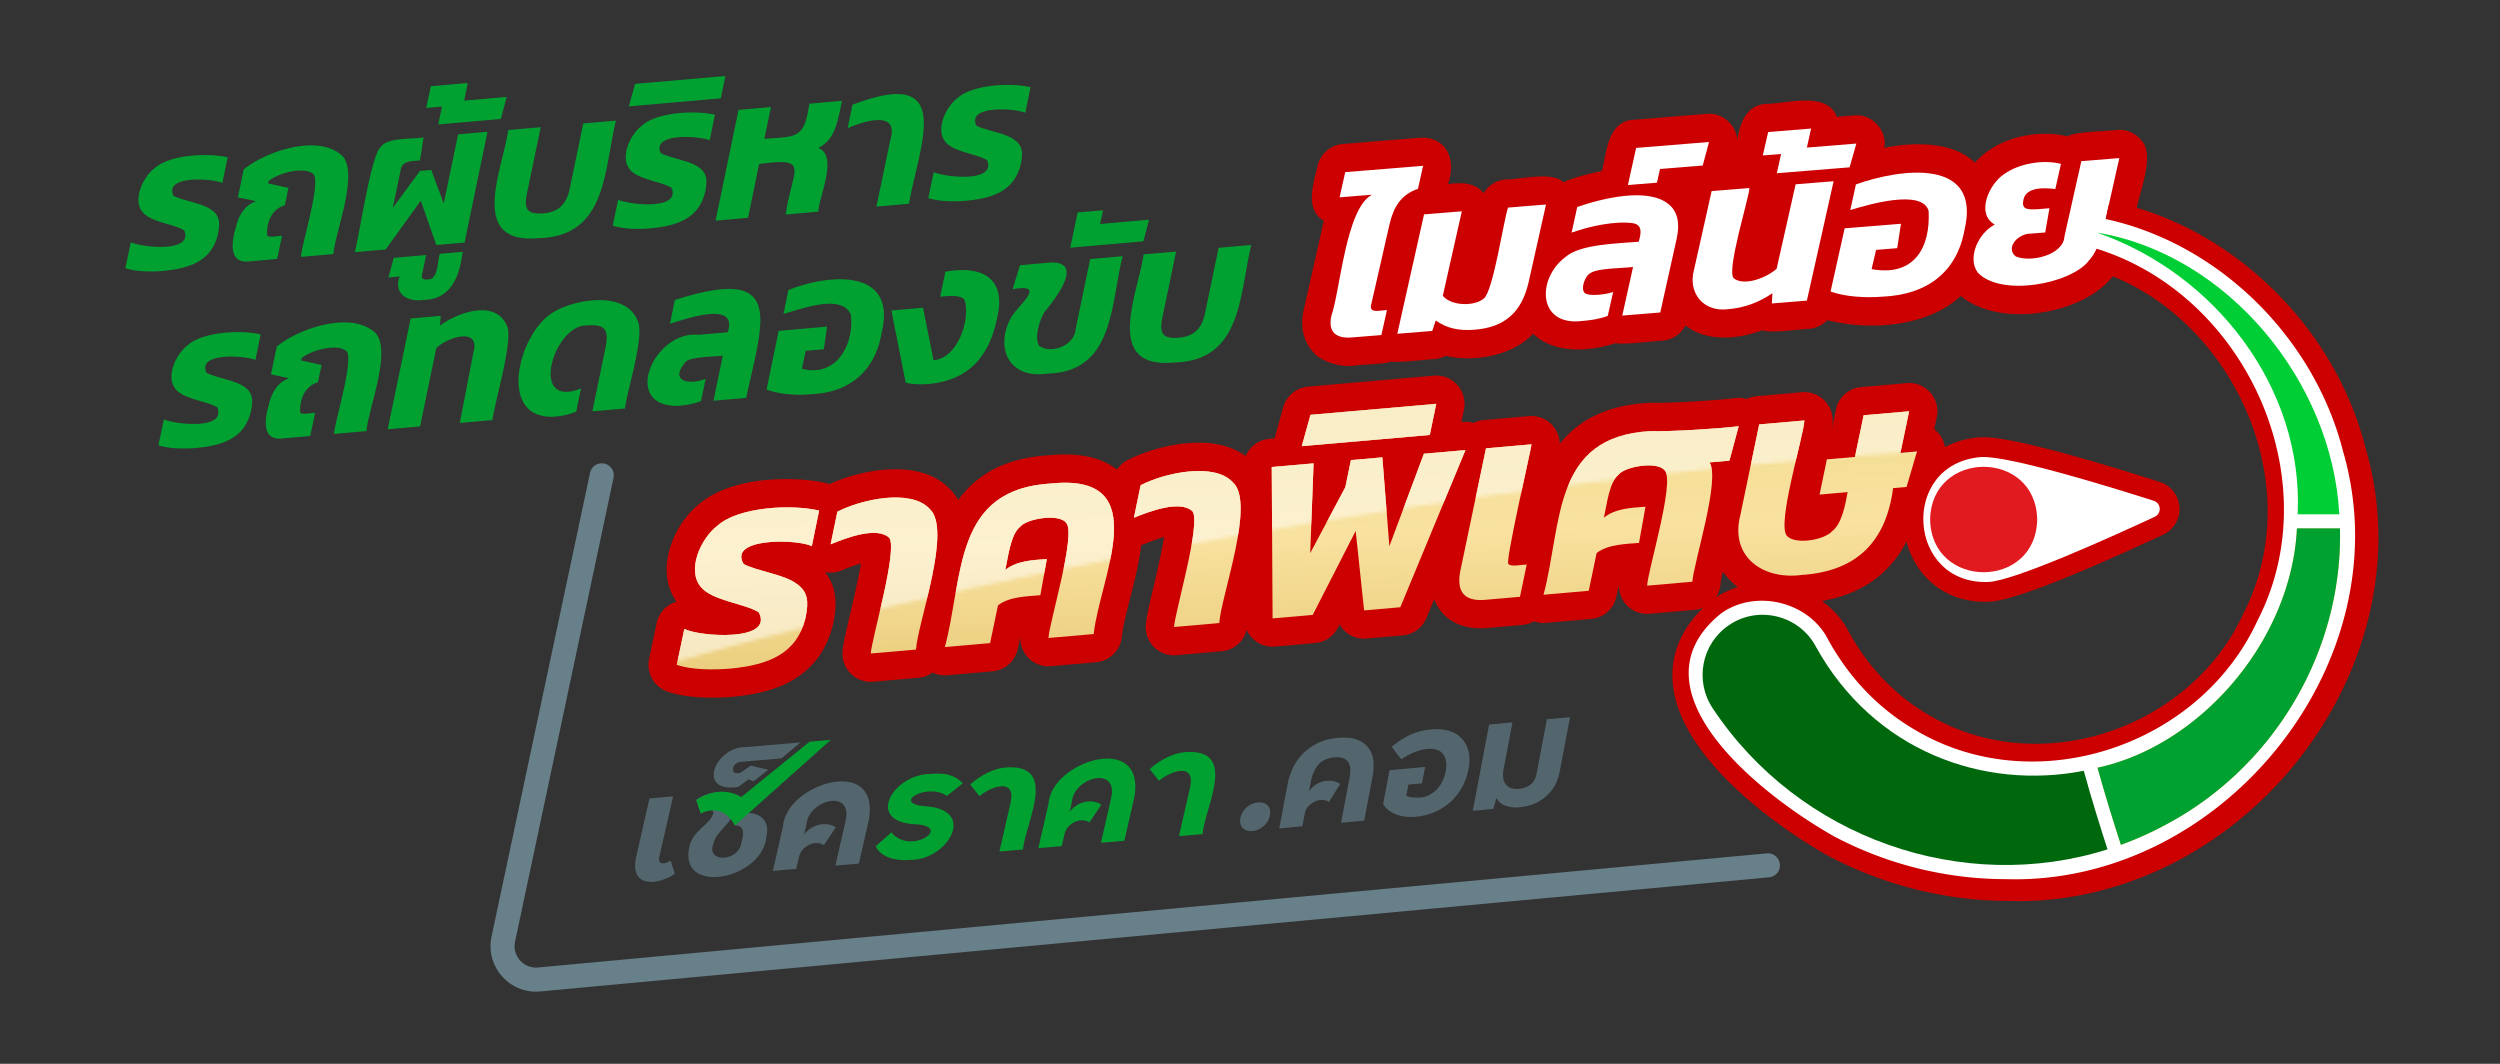 <svg width="658" height="280" viewBox="0 0 658 280" fill="none" xmlns="http://www.w3.org/2000/svg">
    <rect x="0" y="0" width="658" height="280" fill="#333333" stroke="none"/>
    <path d="M531.317 237.171c-.868 0-1.742-.011-2.61-.04-16.359-.012-32.724-4.081-47.324-11.773-.041-.017-.075-.041-.116-.064-4.166-2.326-14.907-8.74-24.709-18.047-10.075-9.567-15.561-18.84-16.302-27.556-.486-5.713.926-14.129 10.393-21.775.081-.063.162-.127.243-.185 3.941-2.813 8.686-4.295 13.738-4.295 9.409 0 18.066 5.129 22.094 13.07 5.301 9.533 12.546 16.947 21.544 22.035a.1.1 0 0 1 .035.023c8.171 4.711 17.661 7.2 27.447 7.2 23.28 0 45.223-13.677 54.598-34.039.035-.07.063-.139.098-.208 8.2-15.929 8.524-35.301.891-53.152-3.778-8.844-9.415-16.924-16.284-23.36-7.233-6.777-15.52-11.576-24.64-14.267-.046-.012-.092-.03-.139-.04-4.866-1.587-7.54-6.836-5.96-11.71a9.282 9.282 0 0 1 8.842-6.419c.324 0 .648.03.967.093 16.029 3.027 31.075 10.94 43.51 22.886 12.315 11.83 20.972 26.549 25.046 42.57 3.958 13.712 4.374 27.916 1.244 42.229-2.911 13.301-8.947 26.324-17.459 37.651-18.431 24.53-46.526 39.179-75.159 39.179l.012-.006z" fill="#C00"/>
    <path d="M187.403 183.626c-4.636 0-8.565-.532-11.667-1.586a7.449 7.449 0 0 1-4.895-8.583l1.996-9.475a7.48 7.48 0 0 1 4.12-5.204 6.723 6.723 0 0 1 1.106-.411c-2.037-2.847-2.905-6.401-2.494-10.331.601-5.811 3.992-11.9 8.639-15.518 2.842-2.413 9.583-6.424 22.985-6.424 3.663 0 7.141.353 10.058 1.018.353.081.7.191 1.041.324 4.3-1.985 10.833-3.935 17.424-3.935 6.059 0 10.972 1.776 14.201 5.145a11.985 11.985 0 0 1 2.28 2.964c5.312-7.316 13.217-11.183 24.09-11.796a43.24 43.24 0 0 1 4.057-.203c5.659 0 10.237 1.337 13.651 3.982a7.433 7.433 0 0 1 2.772-2.489c4.062-2.112 11.411-4.584 18.761-4.584 4.994 0 9.201 1.21 12.337 3.514 1.047-2.466 3.403-4.284 6.203-4.532l1.401-.122 2.274-8.19a7.484 7.484 0 0 1 6.522-5.423l33.106-2.894a7.434 7.434 0 0 1 6.209 2.471 7.482 7.482 0 0 1 1.725 6.46l-.683 3.281.434-.04a7.92 7.92 0 0 1 .648-.029c.706 0 1.412.104 2.095.301a7.43 7.43 0 0 1 2.656-.747l11.973-1.047a7.448 7.448 0 0 1 5.642 1.892 7.463 7.463 0 0 1 2.448 5.412c5.323-6.702 13.043-10.245 23.5-10.8.133-.006.266-.012.393-.012h.266c.348.012.77.017 1.262.017 5.509 0 16.7-.729 20.722-1.25a7.381 7.381 0 0 1 3.05.243 7.43 7.43 0 0 1 2.656-.746l11.898-1.042a7.411 7.411 0 0 1 5.81 2.055 7.421 7.421 0 0 1 2.268 5.73c-.029.642-.122 1.371-.284 2.315l1.164-5.562a7.397 7.397 0 0 1 6.637-5.893l11.973-1.047a7.467 7.467 0 0 1 6.215 2.471 7.474 7.474 0 0 1 1.719 6.465l-.666 3.19c.446.341.851.735 1.209 1.169a7.44 7.44 0 0 1 1.383 6.812l-2.737 9.319a7.499 7.499 0 0 1-4.392 4.821c-3.738 14.43-14.004 22.602-29.761 23.662a28.74 28.74 0 0 1-3.362.202c-7.28 0-13.669-2.876-17.54-7.889a45.05 45.05 0 0 1-.44-.59c-.324 1.429-.573 2.651-.607 3.114a7.399 7.399 0 0 1-6.777 6.928l-11.897 1.042a7.425 7.425 0 0 1-5.741-1.986 7.475 7.475 0 0 1-2.349-5.602v-.081l-.648 3.119a7.409 7.409 0 0 1-6.638 5.898l-11.897 1.042a7.408 7.408 0 0 1-3.16-.411 7.432 7.432 0 0 1-3.05.955l-9.091.793a22.03 22.03 0 0 1-1.95.093c-5.486 0-8.605-2.356-10.248-4.335a11.526 11.526 0 0 1-1.927-3.3l-2.043 4.932a7.43 7.43 0 0 1-6.227 4.567l-9.536.833a7.427 7.427 0 0 1-7.106-3.704l-.44.862a7.397 7.397 0 0 1-5.978 4.023l-10.566.926a7.429 7.429 0 0 1-7.46-4.416c-.735 3.067-3.333 5.359-6.585 5.649l-11.898 1.042a7.407 7.407 0 0 1-5.85-2.09 7.448 7.448 0 0 1-2.228-5.8c.122-1.846.723-4.491 1.979-9.822.747-3.172 2.124-9.058 2.865-13.41-2.066.584-4.184 1.447-5.191 1.852a7.896 7.896 0 0 1-.851.289c-.538 4.683-1.788 9.568-2.905 13.938-.989 3.866-1.927 7.518-2.199 10.227a7.444 7.444 0 0 1-6.753 6.662l-11.897 1.042a7.425 7.425 0 0 1-5.741-1.986 7.475 7.475 0 0 1-2.349-5.602v-.081l-.649 3.119a7.408 7.408 0 0 1-6.637 5.898l-11.898 1.042a7.406 7.406 0 0 1-3.9-.723 7.457 7.457 0 0 1-3.709 1.389l-11.898 1.042a7.408 7.408 0 0 1-5.85-2.09 7.447 7.447 0 0 1-2.228-5.799c.121-1.847.723-4.492 1.979-9.823.746-3.171 2.124-9.058 2.864-13.41-2.065.584-4.183 1.447-5.19 1.852a7.465 7.465 0 0 1-2.795.544 7.09 7.09 0 0 1-1.447-.145c3.837 4.897 2.708 10.644 2.176 13.382-.018.093-.035.185-.058.278-1.522 6.442-4.971 11.344-10.266 14.557-4.068 2.471-9.172 3.935-16.064 4.607h-.052a63.82 63.82 0 0 1-5.503.243l.006-.006z" fill="#C00"/>
    <path d="M508.581 115.554a5.183 5.183 0 0 0-1.991-1.494l.99-4.74a5.22 5.22 0 0 0-1.204-4.526 5.22 5.22 0 0 0-4.346-1.737l-11.973 1.048a5.21 5.21 0 0 0-4.647 4.127l-1.498 7.189-3.536.306c-.388.035-.77.11-1.128.226.526-2.35.816-3.907.873-5.041a5.196 5.196 0 0 0-1.591-4.011 5.202 5.202 0 0 0-4.062-1.442l-11.898 1.042a5.19 5.19 0 0 0-2.633.996 5.187 5.187 0 0 0-2.303-.544c-.226 0-.446.011-.671.046-4.08.533-15.428 1.268-21.006 1.268-.521 0-.972-.006-1.343-.018h-.185c-.093 0-.185 0-.278.006-11.087.59-18.859 4.729-23.754 12.647-4.063 6.569-5.475 14.794-6.84 22.747a4.629 4.629 0 0 0-.695-.197c.99-5.233 2.76-13.347 3.762-17.966 1.689-7.762 1.689-7.808 1.678-8.624a5.227 5.227 0 0 0-1.713-3.797 5.225 5.225 0 0 0-3.947-1.331l-11.973 1.047c-.978.087-1.88.44-2.633.996a5.186 5.186 0 0 0-2.76-.527l-3.426.301 1.291-6.222a5.21 5.21 0 0 0-5.104-6.268 5.69 5.69 0 0 0-.452.017l-33.106 2.894a5.214 5.214 0 0 0-4.565 3.797l-2.292 8.248a5.403 5.403 0 0 0-.185 1.418l-3.16.278a5.214 5.214 0 0 0-4.757 5.22l.012 1.905a9.37 9.37 0 0 0-1.366-1.598c-2.8-2.946-7.158-4.497-12.626-4.497-6.944 0-13.889 2.332-17.725 4.329a5.214 5.214 0 0 0-2.697 3.566l-.191.932c-3.09-3.803-7.986-5.742-14.565-5.742-1.221 0-2.529.063-3.889.197-11.024.613-18.755 4.746-23.639 12.646a32.405 32.405 0 0 0-1.198 2.142c-.468-2.697-1.498-4.92-3.287-6.604-2.8-2.946-7.158-4.497-12.626-4.497-6.771 0-13.536 2.216-17.43 4.178a5.153 5.153 0 0 0-1.534-.625c-2.754-.631-6.058-.966-9.559-.966-13.113 0-19.369 4.028-21.579 5.921-4.155 3.218-7.292 8.821-7.83 14.018-.387 3.768.562 7.108 2.755 9.649 1.348 1.615 3.142 2.772 5.104 3.67-1.54-.215-2.685-.492-3.131-.689a5.232 5.232 0 0 0-2.402-.585c-.752 0-1.51.162-2.21.492a5.225 5.225 0 0 0-2.888 3.641l-1.996 9.475a5.207 5.207 0 0 0 3.426 6.008c2.876.972 6.562 1.47 10.954 1.47 1.73 0 3.507-.075 5.283-.232h.058c6.545-.636 11.348-2.002 15.121-4.294 4.763-2.894 7.876-7.322 9.253-13.162.018-.064.029-.128.041-.191.619-3.166 1.909-9.736-4.578-14.192a13.494 13.494 0 0 0-1.649-1.025c.151.041.278.075.365.11a5.216 5.216 0 0 0 2.378.573c.752 0 1.505-.162 2.205-.486.26-.122.503-.266.735-.428a5.265 5.265 0 0 0 2.013.411 5.13 5.13 0 0 0 1.956-.382c1.632-.66 5.77-2.339 8.675-2.588-.417 4.26-2.402 12.717-3.339 16.722-1.192 5.07-1.817 7.79-1.921 9.452a5.207 5.207 0 0 0 1.556 4.063 5.208 5.208 0 0 0 3.64 1.481c.151 0 .301-.005.452-.017l11.897-1.042a5.21 5.21 0 0 0 3.663-2.002 5.196 5.196 0 0 0 3.947 1.337l11.897-1.042a5.21 5.21 0 0 0 4.647-4.127l1.574-7.559c1.267-.4 2.951-.591 4.491-.718-.648 2.836-.972 4.538-1.001 5.748a5.217 5.217 0 0 0 1.643 3.924 5.218 5.218 0 0 0 4.016 1.395l11.898-1.042a5.204 5.204 0 0 0 4.727-4.665c.29-2.877 1.25-6.61 2.263-10.557 1.285-5.007 2.65-10.349 3.015-15.362h.116c.659 0 1.325-.127 1.956-.382 1.632-.66 5.769-2.338 8.674-2.587-.417 4.26-2.401 12.716-3.339 16.721-1.192 5.071-1.817 7.791-1.921 9.452a5.207 5.207 0 0 0 5.648 5.528l11.897-1.042a5.21 5.21 0 0 0 4.746-4.868c.104-1.626 1.03-5.383 1.927-9.012.59-2.384 1.14-4.671 1.626-6.853l.081 14.343a5.195 5.195 0 0 0 1.701 3.82 5.195 5.195 0 0 0 3.507 1.36c.15 0 .301-.006.451-.017l10.567-.926a5.205 5.205 0 0 0 4.184-2.819l3.333-6.517.37 3.513a5.212 5.212 0 0 0 5.631 4.642l9.53-.833a5.206 5.206 0 0 0 4.358-3.195l6.533-15.755-.7 3.345c-.006.041-.017.081-.023.122-.776 4.208-.122 7.599 1.944 10.082 1.343 1.609 3.906 3.531 8.53 3.531.567 0 1.169-.029 1.753-.081l9.091-.793a5.179 5.179 0 0 0 3.015-1.302 5.228 5.228 0 0 0 3.189.764l11.897-1.042a5.209 5.209 0 0 0 4.647-4.127l1.574-7.559c1.267-.399 2.951-.585 4.491-.718-.648 2.836-.972 4.538-1.001 5.748a5.216 5.216 0 0 0 5.659 5.319l11.898-1.042a5.213 5.213 0 0 0 4.745-4.85c.075-1.117.932-4.694 1.684-7.855.162-.677.318-1.331.469-1.973a15.87 15.87 0 0 0 2.881 6.083c3.443 4.462 9.196 7.021 15.775 7.021a26.49 26.49 0 0 0 3.154-.191c15.242-1.013 24.883-9.006 28.106-23.222a5.21 5.21 0 0 0 4.115-3.669l2.737-9.319a5.216 5.216 0 0 0-.967-4.769l.018.006z" fill="#C00"/>
    <mask id="bsjoo78c0a" style="mask-type:luminance" maskUnits="userSpaceOnUse" x="169" y="93" width="356" height="83">
        <path d="M172.056 175.719c104.174-29.825 244.532-53.22 352.519-57.908V93.675L169.99 119.327l2.066 56.392z" fill="#fff"/>
    </mask>
    <g style="mix-blend-mode:screen" opacity=".5" fill="#fff" mask="url(#bsjoo78c0a)">
        <path d="M192.235 175.975c-4.624.399-10.278.318-14.114-.978l1.996-9.475c3.912 2.066 23.726 3.461 19.583-4.37-3.773-2.339-12.257-3.05-15.185-6.61-3.842-4.399-.139-12.832 4.398-16.253 5.387-4.775 19.004-5.678 26.677-3.918l-1.921 9.394c-3.542-1.916-22.239-2.344-17.922 4.705 3.518 1.829 10.642 2.738 13.819 5.105 3.264 2.206 3.258 4.961 2.477 8.937-2.228 9.458-9.531 12.467-19.808 13.469v-.006zM229.189 172.004c.26-4.045 7.135-27.192 4.878-30.433-3.304-3.12-11.475.07-15.445 1.684l1.771-8.572c6.296-3.276 19.409-6.1 24.275-.758 6.024 5.371-3.142 29.976-3.582 37.037l-11.897 1.042zM248.696 170.302c4.983-18.765 2.176-41.679 28.159-43.063 27.354-2.703 12.482 25.114 11.012 39.636l-11.898 1.042c.087-3.727 7.407-27.499 4.618-30.335-1.915-2.489-10.422-1.07-12.123 1.094-2.529 2.101-3.136 8.086-3.877 11.339 3.044-2.454 7.274-2.605 10.937-2.877l-1.702 9.522c-3.582.3-8.251.382-11.156 2.674l-2.072 9.926-11.898 1.042zM309.006 165.03c.261-4.046 7.135-27.192 4.878-30.434-3.304-3.119-11.475.07-15.445 1.685l1.777-8.572c6.296-3.276 19.409-6.101 24.276-.758 6.024 5.371-3.143 29.976-3.582 37.037l-11.898 1.042h-.006zM334.942 162.76l-.22-39.844 11.012-.961-.885 23.627 9.236-17.341 1.475-7.143 8.275-.723 1.846 23.389 9.091-24.344 10.937-.955-17.146 41.361-9.531.833-2.216-20.918-11.307 22.099-10.567.926v-.006zM342.627 117.429l2.291-8.248 33.107-2.894-1.702 8.196-33.702 2.946h.006zM390.964 157.869c-5.543.515-7.627-2.112-6.649-7.391l6.8-32.482 11.973-1.048c.011.886-7.118 31.516-6.059 31.498.532.845 3.813.122 4.803.134l-1.777 8.496-9.091.793zM406.258 156.533c4.983-18.776 2.182-41.679 28.159-43.063 4.82.174 18.251-.648 23.205-1.29l-2.437 9.069-5.248.458c2.957 4.387-4.19 26.468-4.508 31.4l-11.898 1.041c.087-3.727 7.407-27.498 4.618-30.334-1.915-2.489-10.422-1.071-12.123 1.093-2.529 2.102-3.137 8.086-3.877 11.339 3.044-2.454 7.274-2.604 10.937-2.877l-1.702 9.522c-3.582.301-8.251.382-11.156 2.674l-2.072 9.926-11.898 1.042zM474.103 151.341c-10.243 1.308-18.877-4.92-16.035-15.802l4.953-23.835 11.898-1.041c-.203 4.15-7.28 27.041-4.659 30.305 1.962 2.466 9.809 1.28 12.008-1.198 2.494-1.921 3.426-6.916 4.027-10.244l-7.389.648 1.921-9.249 7.39-.649 2.291-10.979 11.973-1.048-2.291 10.98 4.357-.382-2.737 9.318-3.547.313c-1.852 14.088-9.549 21.936-24.166 22.857l.006.006z"/>
    </g>
    <mask id="gwrm8rxxsb" style="mask-type:luminance" maskUnits="userSpaceOnUse" x="197" y="106" width="319" height="76">
        <path d="m403.481 153.662-125.787 11.79c-17.419 4.642-62.77 16.414-80.437 16.42l-.15-27.533 20.977-10.094 35.583-4.463 53.522-15.483 31.081-2.859 70.893-6.697s36.469 3.878 44.206 2.998c7.736-.879 34.541-7.877 34.541-7.877s7.644-4.191 12.349-2.825c4.704 1.366 7.928 11.918 14.01 14.187 6.076 2.269-14.056 13.428-14.056 13.428l11.318 10.436-108.039 8.572h-.011z" fill="#fff"/>
    </mask>
    <g mask="url(#gwrm8rxxsb)">
        <mask id="tt8mku9uuc" style="mask-type:luminance" maskUnits="userSpaceOnUse" x="-52" y="88" width="606" height="92">
            <path d="m551.692 88.408 2.135 18.232-603.225 73.213-2.136-18.238 603.226-73.207z" fill="#fff"/>
        </mask>
        <g mask="url(#tt8mku9uuc)">
            <path style="mix-blend-mode:screen" d="M-161.06 169.637c-17.91-5.649 619.289-82.994 603.225-73.207 17.899 5.649-619.278 82.994-603.225 73.207z" fill="url(#w11zb5mmxd)"/>
            <path style="mix-blend-mode:color-dodge" d="M-49.538 160.005c-10.682-.364 391.545-49.174 381.251-46.269 10.694.359-391.55 49.175-381.25 46.269z" fill="url(#q299dug2oe)"/>
            <path style="mix-blend-mode:screen" d="M-160.522 173.474c-17.245.44 620.071-76.91 603.22-73.206 17.25-.446-620.065 76.91-603.22 73.206z" fill="url(#ff7nevb7hf)"/>
            <path style="mix-blend-mode:color-dodge" d="M-49.537 160.005c-10.7.249 391.683-48.584 381.25-46.269 10.902-.278-391.91 48.608-381.25 46.269z" fill="url(#snhkdo00hg)"/>
        </g>
    </g>
    <path d="M563.427 36.727a7.428 7.428 0 0 0-6.215-2.53c-2.286.37-11.099.36-12.997 1.708-8.466-2.003-18.737.4-24.432 6.934-5.433-5.51-15.907-5.585-23.83-3.919.799-4.34-2.939-8.693-7.355-8.572-.225-.023-4.785.37-5.15.394-2.598-6.864-13.396-3.386-18.668-3.403-5.26.382-6.828 5.116-7.534 9.579-.151-3.797-3.617-7.056-7.425-6.969-.683-.035-19.113 1.557-19.802 1.574-6.886.377-7.129 8.434-8.362 13.475-3.57.77-7.199 1.603-10.156 2.986-2.98-2.974-11.556-.706-15.196-.758a7.448 7.448 0 0 0-5.827 3.664c-2.188-2.929-6.111-2.9-9.375-2.43 2.06-5.702.301-11.924-6.55-12.242-.596-.041-20.474 1.666-21.099 1.684a7.437 7.437 0 0 0-6.661 5.788c-1.024 4.572-3.535 11.344 1.644 14.43l-5.278 23.342c-1.267 5.62.631 9.163 2.437 11.148 1.383 1.962 6.388 4.271 10.983 3.612 1.545-.25 8.316-.394 9.664-1.094 1.389.463 9.762-.58 11.33-.608a7.505 7.505 0 0 0 2.963-.88c7.737 1.899 17.991-.29 22.962-5.811 5.631 5.412 14.89 4.711 21.753 2.466 1.51.561 10.618-.608 12.331-.631a7.462 7.462 0 0 0 6.03-4.035c5.55 4.475 13.992 3.682 20.294 1.262 2.055.99 10.011-.335 12.262-.347a7.461 7.461 0 0 0 4.775-2.269c11.457 2.865 26.532 1.69 35.148-6.39 10.492 8.908 33.882 4.654 40.849-6.36-5.931-2.588-14.501-3.902-12.129-12.584 2.691-7.982 11.493-4.949 17.395-2.992.44-4.532 5.44-15.338 1.215-19.199l.006-.023z" fill="#C00"/>
    <path d="M355.977 88.807c-4.415.382-6.498-1.43-5.555-5.724 2.309-6.46 3.779-28.222 10.682-31.834l-8.518.689 1.482-6.633 20.496-1.661-1.36 6.054c-4.49 1.557-6.382 4.734-7.47 9.29l-4.757 20.842c-.972 2.975 2.425 1.76 4.074 1.783l-1.482 6.575-7.592.613v.006zM388.024 86.781c-3.941.324-7.222-.33-10.127-2.437l-.926 2.761-9.2.747 7.036-31.429 9.942-.805-5 22.232c2.211 2.744 8.397 2.802 10.775.73 2.494-1.858 5.307-20.959 6.389-23.945l9.999-.81-4.629 20.662c-1.811 7.571-6.094 11.686-14.265 12.3l.006-.006zM416.299 84.495c-11.615 1.331-11.834-11.078-4.381-16.762 3.906-3.525 13.784-3.618 19.386-4.11.59-2.014 1.134-4.433-1.511-4.879-4.814-.642-11.324.782-16.145 2.477l1.482-6.748c6.637-2.28 18.61-5.256 24.107-.695 2.286 1.91 2.975 4.92 2.066 9.035L436.98 82.25l-9.999.81 2.841-12.802c-2.465.353-9.218.277-11.174 1.591-1.389.59-2.778 4.185-1.51 5.296 1.169.915 5.624.37 7.441-.29l-1.417 6.287c-2.107.804-4.364 1.146-6.852 1.354h-.011zM428.462 48.708l2.159-9.776 19.2-1.557-1.666 6.193-11.238.909-.805 3.606-7.655.62.005.005zM454.827 81.376c-6.377.833-10.665-4.168-8.952-10.419l4.629-20.663 9.942-.804c-.105 2.691-6.111 21.716-4.138 23.736 2.76 2.257 8.837-.237 11.302-2.489l4.999-22.231 10-.81-7.037 31.428-9.201.747.122-2.697c-3.403 2.355-7.378 3.877-11.672 4.202h.006zM467.668 45.588l1.111-5.058-4.815.387 1.418-6.17 11.296-.914-1.111 5.007 13.026-1.054-1.788 6.257-19.137 1.551v-.006zM495.635 78.07c-4.664.394-9.93.047-13.83-1.336l3.703-16.64 14.82-1.199-.989 6.425-5.556.451-1.174 5.065c10.994 2.002 15.52-5.354 15.005-15.333-1.713-5.88-16.006-1.609-20.624-.214l1.481-6.749c11.828-4.242 33.129-7.055 28.587 11.97-2.008 11.16-9.913 17.04-21.423 17.56zM547.809 42.417l-4.444 19.789c-.249 4.914-8.871 6.963-12.812 5.29-2.83-2.269.584-6.089 4.045-6.014l3.703-.3 1.111-6.373c-1.522.07-5.341.671-6.359-.058-.579-.336-.741-1.042-.492-2.136.654-3.519 5.781-3.224 8.396-2.848l1.488-6.633c-4.682-1.22-11.128-.075-14.913 2.663-3.871 2.46-7.644 10.413-2.5 13.318-4.282 2.147-7.32 8.705-4.508 12.595 5.995 6.477 24.357 3.096 29.189-3.004 3.258-3.23 4.27-10.204 5.318-14.748l2.777-12.352-9.999.81z" fill="#fff"/>
    <path d="M562.212 55.932c-1.093 4.948-2.286 11.645-5.266 15.575a70.292 70.292 0 0 0-7.239-2.795c3.252-3.219 4.271-10.222 5.318-14.748a78.91 78.91 0 0 1 7.187 1.968z" fill="#C00"/>
    <path d="M192.235 175.975c-4.624.399-10.278.318-14.114-.978l1.996-9.475c3.912 2.066 23.726 3.461 19.583-4.37-3.773-2.339-12.257-3.05-15.185-6.61-3.842-4.399-.139-12.832 4.398-16.253 5.387-4.775 19.004-5.678 26.677-3.918l-1.921 9.394c-3.542-1.916-22.239-2.344-17.922 4.705 3.518 1.829 10.642 2.738 13.819 5.105 3.264 2.206 3.258 4.961 2.477 8.937-2.228 9.458-9.531 12.467-19.808 13.469v-.006z" fill="url(#v82rzmfz7h)"/>
    <path d="M229.189 172.004c.26-4.045 7.135-27.192 4.878-30.433-3.304-3.12-11.475.07-15.445 1.684l1.771-8.572c6.296-3.276 19.409-6.1 24.275-.758 6.024 5.371-3.142 29.976-3.582 37.037l-11.897 1.042z" fill="url(#bjfubebgli)"/>
    <path d="M248.696 170.302c4.983-18.765 2.176-41.679 28.159-43.063 27.354-2.703 12.482 25.114 11.012 39.636l-11.898 1.042c.087-3.727 7.407-27.499 4.618-30.335-1.915-2.489-10.422-1.07-12.123 1.094-2.529 2.101-3.136 8.086-3.877 11.339 3.044-2.454 7.274-2.605 10.937-2.877l-1.702 9.522c-3.582.3-8.251.382-11.156 2.674l-2.072 9.926-11.898 1.042z" fill="url(#wxlvbdiutj)"/>
    <path d="M309.006 165.03c.261-4.046 7.135-27.192 4.878-30.434-3.304-3.119-11.475.07-15.445 1.685l1.777-8.572c6.296-3.276 19.409-6.101 24.276-.758 6.024 5.371-3.143 29.976-3.582 37.037l-11.898 1.042h-.006z" fill="url(#ou1mghevwk)"/>
    <path d="m334.942 162.76-.22-39.844 11.012-.961-.885 23.627 9.236-17.341 1.475-7.143 8.275-.723 1.846 23.389 9.091-24.344 10.937-.955-17.146 41.361-9.531.833-2.216-20.918-11.307 22.099-10.567.926v-.006z" fill="url(#j3aq7rxgvl)"/>
    <path d="m342.627 117.429 2.291-8.248 33.107-2.894-1.702 8.196-33.702 2.946h.006z" fill="url(#jkfoua3hcm)"/>
    <path d="M390.964 157.869c-5.543.515-7.627-2.112-6.649-7.391l6.8-32.482 11.973-1.048c.011.886-7.118 31.516-6.059 31.498.532.845 3.813.122 4.803.134l-1.777 8.496-9.091.793z" fill="url(#vn21ry3a0n)"/>
    <path d="M406.258 156.533c4.983-18.776 2.182-41.679 28.159-43.063 4.82.174 18.251-.648 23.205-1.29l-2.437 9.069-5.248.458c2.957 4.387-4.19 26.468-4.508 31.4l-11.898 1.041c.087-3.727 7.407-27.498 4.618-30.334-1.915-2.489-10.422-1.071-12.123 1.093-2.529 2.102-3.137 8.086-3.877 11.339 3.044-2.454 7.274-2.604 10.937-2.877l-1.702 9.522c-3.582.301-8.251.382-11.156 2.674l-2.072 9.926-11.898 1.042z" fill="url(#462tv7a3to)"/>
    <path d="M474.103 151.341c-10.243 1.308-18.877-4.92-16.035-15.802l4.953-23.835 11.898-1.041c-.203 4.15-7.28 27.041-4.659 30.305 1.962 2.466 9.809 1.28 12.008-1.198 2.494-1.921 3.426-6.916 4.027-10.244l-7.389.648 1.921-9.249 7.39-.649 2.291-10.979 11.973-1.048-2.291 10.98 4.357-.382-2.737 9.318-3.547.313c-1.852 14.088-9.549 21.936-24.166 22.857l.006.006z" fill="url(#243b7quqfp)"/>
    <mask id="fjb496ocpq" style="mask-type:luminance" maskUnits="userSpaceOnUse" x="169" y="93" width="356" height="83">
        <path d="M172.056 175.719c104.174-29.825 244.532-53.22 352.519-57.908V93.675L169.99 119.327l2.066 56.392z" fill="#fff"/>
    </mask>
    <g style="mix-blend-mode:screen" opacity=".5" fill="#fff" mask="url(#fjb496ocpq)">
        <path d="M192.235 175.975c-4.624.399-10.278.318-14.114-.978l1.996-9.475c3.912 2.066 23.726 3.461 19.583-4.37-3.773-2.339-12.257-3.05-15.185-6.61-3.842-4.399-.139-12.832 4.398-16.253 5.387-4.775 19.004-5.678 26.677-3.918l-1.921 9.394c-3.542-1.916-22.239-2.344-17.922 4.705 3.518 1.829 10.642 2.738 13.819 5.105 3.264 2.206 3.258 4.961 2.477 8.937-2.228 9.458-9.531 12.467-19.808 13.469v-.006zM229.189 172.004c.26-4.045 7.135-27.192 4.878-30.433-3.304-3.12-11.475.07-15.445 1.684l1.771-8.572c6.296-3.276 19.409-6.1 24.275-.758 6.024 5.371-3.142 29.976-3.582 37.037l-11.897 1.042zM248.696 170.302c4.983-18.765 2.176-41.679 28.159-43.063 27.354-2.703 12.482 25.114 11.012 39.636l-11.898 1.042c.087-3.727 7.407-27.499 4.618-30.335-1.915-2.489-10.422-1.07-12.123 1.094-2.529 2.101-3.136 8.086-3.877 11.339 3.044-2.454 7.274-2.605 10.937-2.877l-1.702 9.522c-3.582.3-8.251.382-11.156 2.674l-2.072 9.926-11.898 1.042zM309.006 165.03c.261-4.046 7.135-27.192 4.878-30.434-3.304-3.119-11.475.07-15.445 1.685l1.777-8.572c6.296-3.276 19.409-6.101 24.276-.758 6.024 5.371-3.143 29.976-3.582 37.037l-11.898 1.042h-.006zM334.942 162.76l-.22-39.844 11.012-.961-.885 23.627 9.236-17.341 1.475-7.143 8.275-.723 1.846 23.389 9.091-24.344 10.937-.955-17.146 41.361-9.531.833-2.216-20.918-11.307 22.099-10.567.926v-.006zM342.627 117.429l2.291-8.248 33.107-2.894-1.702 8.196-33.702 2.946h.006zM390.964 157.869c-5.543.515-7.627-2.112-6.649-7.391l6.8-32.482 11.973-1.048c.011.886-7.118 31.516-6.059 31.498.532.845 3.813.122 4.803.134l-1.777 8.496-9.091.793zM406.258 156.533c4.983-18.776 2.182-41.679 28.159-43.063 4.82.174 18.251-.648 23.205-1.29l-2.437 9.069-5.248.458c2.957 4.387-4.19 26.468-4.508 31.4l-11.898 1.041c.087-3.727 7.407-27.498 4.618-30.334-1.915-2.489-10.422-1.071-12.123 1.093-2.529 2.102-3.137 8.086-3.877 11.339 3.044-2.454 7.274-2.604 10.937-2.877l-1.702 9.522c-3.582.301-8.251.382-11.156 2.674l-2.072 9.926-11.898 1.042zM474.103 151.341c-10.243 1.308-18.877-4.92-16.035-15.802l4.953-23.835 11.898-1.041c-.203 4.15-7.28 27.041-4.659 30.305 1.962 2.466 9.809 1.28 12.008-1.198 2.494-1.921 3.426-6.916 4.027-10.244l-7.389.648 1.921-9.249 7.39-.649 2.291-10.979 11.973-1.048-2.291 10.98 4.357-.382-2.737 9.318-3.547.313c-1.852 14.088-9.549 21.936-24.166 22.857l.006.006z"/>
    </g>
    <path d="M527.063 159.484c-.133 0-.278.012-.411.006.139 0 .272 0 .411-.006z" fill="url(#vt85igdd9r)"/>
    <path d="M527.417 159.473a6.74 6.74 0 0 0-.348.011c.116 0 .232 0 .348-.011z" fill="url(#h1obthj7is)"/>
    <path d="M522.526 158.396c-13.57 0-21.092-10.493-21.509-20.86-.22-5.429 1.429-10.632 4.629-14.649 3.652-4.578 8.958-7.27 15.359-7.785.028 0 .057 0 .086-.006.29-.017.602-.029.926-.029 7.899 0 29.611 6.402 46.428 11.779a7.424 7.424 0 0 1 5.184 6.645 7.42 7.42 0 0 1-4.305 7.246c-24.333 11.327-39.639 17.254-45.49 17.624h-.087c-.41.018-.821.029-1.226.029l.005.006z" fill="#C00"/>
    <path d="M523.51 153.164c-21.642 1.001-23.697-31.134-2.083-32.87 7.048-.446 33.806 7.796 45.438 11.512 1.967.625 2.135 3.334.266 4.208-11.07 5.151-36.573 16.704-43.621 17.15z" fill="#fff"/>
    <path d="M536.189 136.738c-.318 18.498-27.863 18.492-28.176 0 .318-18.499 27.864-18.493 28.176 0z" fill="#E11A20"/>
    <path d="m177.166 209.603-3.617 15.824c-.55 2.396 1.476 2.078 2.957 1.071l1.105 3.478c-3.813 2.75-12.019 4.243-10.184-4.41l3.524-15.425 6.221-.533-.006-.005zM201.754 219.876c-.631 11.512-23.101 16.114-20.352 3.114 1.082-4.74 5.474-5.805 6.336-8.914.191-1.782-2.552-.619-3.304.041l-1.18-3.571c2.899-2.356 11.839-4.081 10.236 2.448-1.284 4.515-4.936 5.412-5.85 9.406-1.551 4.798 6.95 4.329 7.506-.695.555-1.922 1.041-4.491-1.731-4.451.238-5.151 9.896-4.086 8.351 2.61l-.012.012zM228.714 215.611l-2.667 11.68-6.169.527 2.668-11.68c2.077-8.781-9.844-5.557-10.295.88l-.608 2.645c1.904-2.657 5.845-3.595 8.327-1.887l-3.119 4.671c-2.233-1.494-5.821.202-6.51 2.905l-.764 3.346-6.168.526 2.667-11.68c.73-11.257 25.532-19.013 22.632-1.939l.006.006z" fill="#53666E"/>
    <path d="M249.252 209.493c-5.237-3.618-14.722 2.008-5.816 2.703 14.097.845 5.868 14.296-3.929 14.134-3.617.312-7.563-.573-9.028-3.583l4.138-3.681c4.896 6.095 16.053-1.331 6.776-2.095-14.009-.348-6.406-13.208 3.432-13.261 3.923-.335 6.313.145 8.587 2.443l-4.16 3.34zM263.053 224.119l2.957-12.931c1.389-6.656-5.3-4.115-8.217-1.643l-2.448-3.068c2.57-2.275 5.955-4.179 9.213-4.463 14.386-1.169 5.185 14.713 4.716 21.572l-6.221.533zM298.601 209.62l-2.667 11.68-6.169.527 2.668-11.68c2.077-8.781-9.844-5.557-10.295.879l-.608 2.645c1.904-2.656 5.845-3.594 8.328-1.886l-3.119 4.67c-2.234-1.493-5.822.203-6.511 2.906l-.763 3.345-6.169.527 2.668-11.68c.729-11.258 25.531-19.014 22.632-1.939l.005.006zM310.302 220.073l2.957-12.931c1.389-6.656-5.3-4.115-8.217-1.643l-2.448-3.068c2.57-2.275 5.955-4.179 9.213-4.463 14.386-1.169 5.185 14.713 4.716 21.572l-6.221.533z" fill="#00A130"/>
    <path d="m198.322 205.656 3.878-3.062-4.607-1.071-2.731 1.899c-1.742.393-2.107-.406-1.875-1.407.197-.851 1.123-1.418 1.834-1.482l10.851-.932 5.028-4.202-14.189 1.216c-8.269-.278-13.437 12.189-2.257 10.517l2.755-1.997 1.308.509.005.012z" fill="#53666E"/>
    <path d="m183.248 210.552 1.18 3.571s5.695-3.276 8.976 3.149l25.259-22.539-5.584.481-17.986 14.58s-5.115-3.652-11.851.764l.006-.006z" fill="#00A130"/>
    <path d="M331.071 211.211c1.077-.098 1.921.156 2.552.77.625.608.834 1.487.614 2.639-.209 1.082-.753 2.014-1.644 2.796-.891.781-1.869 1.221-2.945 1.314-1.077.098-1.921-.168-2.546-.793-.625-.625-.828-1.499-.62-2.617.209-1.117.753-2.054 1.621-2.818.868-.759 1.857-1.193 2.962-1.291h.006zM352.152 194.212c2.246-.203 4.034-.006 5.353.585 1.319.596 2.297 1.4 2.934 2.407a7.06 7.06 0 0 1 1.065 3.375c.075 1.244.011 2.419-.203 3.536l-2.251 11.889-6.093.555 2.251-11.888a9.516 9.516 0 0 0 .179-2.263c-.035-.695-.202-1.291-.503-1.777s-.753-.845-1.354-1.077c-.602-.225-1.389-.301-2.361-.208-1.881.168-3.293.839-4.236 2.008-.949 1.169-1.58 2.582-1.893 4.243l-.509 2.691a6.223 6.223 0 0 1 2.049-1.933c.816-.474 1.626-.747 2.43-.822 1.545-.139 2.778.133 3.704.811l-2.929 4.757c-.607-.445-1.365-.625-2.274-.544-.839.075-1.684.434-2.529 1.077-.844.642-1.365 1.458-1.55 2.436l-.648 3.404-6.088.555 2.251-11.888c.214-1.117.596-2.327 1.157-3.623.562-1.297 1.354-2.53 2.379-3.687 1.03-1.158 2.332-2.165 3.911-3.027 1.58-.857 3.496-1.389 5.747-1.598l.011.006zM376.665 191.984c1.644-.151 3.154-.035 4.537.336 1.377.376 2.512 1.013 3.397 1.915.885.903 1.51 2.038 1.881 3.398.364 1.366.376 2.963.029 4.792-.33 1.731-.892 3.323-1.696 4.776a15.03 15.03 0 0 1-2.997 3.82 15.347 15.347 0 0 1-4.121 2.668c-1.551.689-3.229 1.117-5.04 1.279-.874.081-1.748.075-2.621-.012a9.834 9.834 0 0 1-2.442-.549 8.447 8.447 0 0 1-2.066-1.112 5.188 5.188 0 0 1-1.487-1.69l1.684-8.89 9.363-.851-.816 4.318-3.577.324-.561 2.946c.515.255 1.105.399 1.771.44.665.04 1.25.052 1.747.041a6.07 6.07 0 0 0 2.471-.649 7.578 7.578 0 0 0 2.02-1.505 8.494 8.494 0 0 0 1.499-2.159 10.21 10.21 0 0 0 .874-2.65c.364-1.934.133-3.433-.706-4.503-.834-1.071-2.211-1.523-4.121-1.349-1.076.098-2.228.393-3.46.885a15.448 15.448 0 0 0-3.397 1.882l-2.535-3.317c1.227-1.077 2.697-2.06 4.416-2.946 1.718-.886 3.703-1.435 5.949-1.638h.005zM413.232 188.76l-2.679 14.122c-.382 1.997-1.025 3.606-1.927 4.822-.909 1.215-1.898 2.17-2.969 2.865-1.07.694-2.135 1.175-3.188 1.435-1.054.261-1.922.423-2.593.486a8.606 8.606 0 0 1-3.489-.382c-1.117-.364-1.962-1.053-2.529-2.066l-.839 2.871-5.388.492 4.306-22.712 6.139-.556-2.332 12.294c-.306 1.626-.15 2.917.481 3.878.625.961 1.701 1.401 3.235 1.331 1.226-.046 2.297-.382 3.211-1.013.909-.631 1.511-1.707 1.8-3.235l2.668-14.077 6.087-.555h.006z" fill="#53666E"/>
    <path d="M141.086 261c-3.403 0-6.603-1.424-8.906-3.999-2.564-2.859-3.588-6.662-2.818-10.424l25.936-122.127a3.164 3.164 0 0 1 3.75-2.437 3.164 3.164 0 0 1 2.436 3.751l-25.931 122.109a5.61 5.61 0 0 0 1.337 4.908 5.6 5.6 0 0 0 4.751 1.864L465.099 224.6a3.166 3.166 0 0 1 .584 6.303l-323.457 30.045c-.382.035-.764.052-1.146.052h.006z" fill="#688089"/>
    <path d="M527.868 231.389c-15.543 0-31.098-3.86-44.981-11.171-18.164-10.146-55.113-38.415-29.883-58.777 9.161-6.534 23.194-3.038 28.199 6.969 5.776 10.43 13.709 18.551 23.582 24.13 31.341 18.07 74.203 3.78 89.376-29.177 19.207-37.304-3.246-86.374-43.192-98.158a4.08 4.08 0 0 1 1.273-7.959c30.757 5.805 56.728 31.018 64.494 61.7 15.983 55.177-31.816 114.226-88.868 112.443z" fill="#fff"/>
    <path d="M604.746 135.367c1.585-33.478-22.048-63.54-52.857-74.15 34.489 5.69 61.971 39.306 63.817 74.15h-10.96z" fill="#00CE35"/>
    <path d="m554.684 223.494.017.058c-38.065 12.039-81.217-2.923-103.867-37.061-4.895-7.241-2.997-17.074 4.248-21.965 7.696-5.273 18.5-2.582 22.846 5.655 15.214 27.51 44.072 37.859 70.518 32.69 2.153 7.843 4.606 15.581 6.238 20.623z" fill="#00680C"/>
    <path d="M569.452 217.359a87.157 87.157 0 0 1-11.226 4.995c-1.528-4.723-3.947-12.311-6.146-20.293 27.065-5.817 51.022-33.431 52.475-62.979h11.324c.758 32.031-17.163 63.043-46.427 78.277z" fill="#EEC757"/>
    <path d="M569.452 217.359a87.157 87.157 0 0 1-11.226 4.995c-1.528-4.723-3.947-12.311-6.146-20.293 27.065-5.817 51.022-33.431 52.475-62.979h11.324c.758 32.031-17.163 63.043-46.427 78.277zM43.138 71.293c-3.321.29-7.383.231-10.138-.706l1.435-6.807c3.218 1.383 16.487 2.778 14.062-3.137-2.708-1.678-8.802-2.194-10.908-4.746-2.76-3.16-.104-9.215 3.16-11.674 3.87-3.433 13.645-4.075 19.16-2.813l-1.378 6.748c-2.945-1.256-15.422-2.008-12.87 3.375 2.53 1.314 7.645 1.968 9.925 3.664 2.343 1.585 2.338 3.56 1.776 6.418-1.603 6.795-6.845 8.955-14.224 9.672v.006zM65.638 68.799c-5.55.642-4.676-5.175-3.612-8.752.695-3.079 2.153-5.915 5.36-7.096l-4.775-1.013 1.54-7.345c5.89-4.786 18.997-9.145 25.392-4.045 5.532 3.959-1.482 20.83-1.777 26.317l-8.547.747c.075-2.975 5.33-19.5 3.264-21.809-2.465-2.072-9.27-.29-11.811 1.881l-.104.59 5.358 1.175-.954 4.59c-3.501.961-4.896 4.648-4.647 7.936.405.706 3.165.04 3.9.08l-1.273 6.101-7.326.643h.011zM93.339 66.379c1.059-3.149 4.288-25.786 6.898-27.719 1.863-2.605 8.489-1.985 11.249-2.495l-.955 6.072c-1.956.185-4.808-.052-5.092 2.616l-2.072 9.88 7.164-9.74 2.975-.261 3.292 8.832 3.768-18.197 7.748-.677-6.047 29.154-7.43.648-4.086-11.675-9.235 12.838-8.171.712-.006.012zM111.434 78.95c-4.554.625-7.893-1.945-6.209-6.187l-2.975.26 1.378-5.157 8.547-.746-1.059 4.971c-.29 1.239.162 1.563 1.435 1.465 2.916.127 2.523-5.018 3.235-6.749l5.995-.527c-.77 5.99-2.766 12.531-10.347 12.67zM115.363 32.751l.955-4.694-4.137.365 1.221-5.724 9.71-.851-.955 4.642 11.197-.979-1.539 5.806-16.452 1.435zM141.739 62.68c-18.778 1.726-9.369-18.324-7.962-28.459l8.541-.746-3.611 17.387c-.851 4.213.04 5.626 4.404 5.29 3.883-.353 5.96-2.42 6.793-6.268l3.611-17.387 8.599-.753c-3.188 13.093-2.366 30.538-20.381 30.937h.006zM171.402 60.088c-3.322.283-7.384.231-10.138-.706l1.435-6.807c3.217 1.383 16.486 2.778 14.062-3.137-2.709-1.678-8.802-2.194-10.908-4.746-2.761-3.16-.105-9.215 3.159-11.675 3.872-3.432 13.645-4.074 19.16-2.813l-1.377 6.75c-2.946-1.257-15.422-2.01-12.87 3.374 2.529 1.314 7.644 1.968 9.924 3.663 2.344 1.586 2.338 3.56 1.777 6.42-1.603 6.794-6.846 8.953-14.224 9.671v.006zM165.511 27.999l1.644-5.921L190.933 20l-1.221 5.886L165.511 28zM188.334 58.073l6.048-29.154 8.547-.747-1.754 8.37c8.455-.643 10.538.08 11.834-9.25l8.599-.752c-.978 4.428-1.562 10.297-6.261 12.369 5.393 2.118.156 12.85.052 16.797l-8.599.752c1.713-12.056 6.719-15.2-7.002-13.277l-2.916 14.145-8.548.747zM230.682 54.374l3.663-17.6c2.407-8.029-7.239-4.77-11.249-3.045l1.273-6.153c27.105-10.372 17.754 10.089 14.86 26.052l-8.541.746h-.006zM254.46 52.83c-3.322.283-7.384.23-10.139-.707l1.435-6.807c3.218 1.384 16.481 2.778 14.062-3.137-2.708-1.678-8.801-2.193-10.908-4.746-2.76-3.16-.104-9.214 3.16-11.674 3.871-3.433 13.645-4.075 19.16-2.813l-1.377 6.748c-2.946-1.255-15.422-2.008-12.87 3.375 2.523 1.314 7.644 1.968 9.924 3.664 2.344 1.586 2.338 3.56 1.777 6.419-1.603 6.795-6.846 8.954-14.224 9.671v.006zM51.836 117.893c-3.321.289-7.384.231-10.138-.707l1.435-6.806c3.217 1.383 16.486 2.778 14.062-3.137-2.709-1.679-8.802-2.194-10.908-4.746-2.76-3.16-.105-9.215 3.16-11.675 3.87-3.432 13.645-4.075 19.16-2.813l-1.378 6.749c-2.945-1.256-15.422-2.008-12.87 3.374 2.529 1.314 7.645 1.968 9.925 3.664 2.343 1.586 2.337 3.56 1.776 6.419-1.603 6.795-6.846 8.954-14.224 9.672v.006zM74.341 115.397c-5.55.643-4.676-5.174-3.61-8.751.694-3.079 2.152-5.915 5.358-7.096l-4.774-1.013 1.539-7.345c5.89-4.787 18.998-9.145 25.392-4.046 5.532 3.96-1.481 20.831-1.776 26.318l-8.547.747c.075-2.975 5.33-19.5 3.263-21.81-2.465-2.071-9.27-.289-11.81 1.882l-.105.59 5.359 1.175-.955 4.59c-3.5.961-4.895 4.648-4.647 7.935.405.706 3.166.041 3.9.081l-1.272 6.101-7.327.642h.012zM102.042 112.973l6.047-29.154 7.905-.689-.214 2.564c4.612-3.403 14.583-7.079 17.644.046 1.834 3.508-3.449 20.924-3.796 24.825l-8.599.753 3.553-18.493c2.054-7.02-7.205-3.942-9.763-1.163l-4.247 20.57-8.547.747.017-.006zM146.196 109.645c-16.059 1.174-9.497-23.268.185-27.875 5.717-3.16 18.228-5.07 21.359 2.454 2.21 3.768-2.905 19.222-3.235 23.291l-8.599.752 3.501-16.953c.874-4.491-.087-6.077-5.041-5.655-8.674-.127-15.323 22.209-1.435 16.56l-1.273 6.1c-1.672.718-3.472 1.158-5.468 1.326h.006zM178.619 106.814c-15.295.458-6.638-19.87 5.254-18.695l7.645-.671c2.905-8.485-11.14-3.479-15.179-2.223l1.273-6.262c29.194-9.348 23.245 5.076 18.784 25.762l-8.599.752 2.442-11.877c-2.136.325-7.934.26-9.606 1.476-4.549 4.995.22 6.483 5.092 4.642l-1.221 5.835c-1.8.74-3.744 1.059-5.891 1.256l.006.005zM213.646 103.752c-4.016.371-8.547.041-11.886-1.238l3.183-15.437 12.737-1.111-.851 5.956-4.774.416-1.007 4.7c9.068 2.42 13.825-6.332 12.893-14.22-2.384-5.621-12.98-1.494-17.725-.203l1.273-6.263c10.711-4.353 28.662-5.765 24.571 11.107-1.626 9.897-8.113 15.801-18.414 16.293zM244.64 101.044c-1.788.15-4.589.179-6.261-.354l-3.768-18.967 8.333-.729 2.761 13.804c6.336-.405 9.797-10.748 8.171-15.795-.672-1.441-4.468-1.152-6.424-.897l1.377-6.587c9.329-1.707 16.238 1.412 13.588 12.276-2.101 10.355-7.754 16.259-17.777 17.243v.006zM275.686 98.329c-10.272 1.522-13.906-6.951-9.525-14.835 2.181-3.536 9.473-8.994.347-7.374l1.962-6.32 8.281-.724c8.772-.08.654 10.031-1.91 13.128-1.262 2.205-2.639 6.615-1.354 8.786 3.131 2.31 9.311-.018 9.629-4.393l3.819-18.412 8.542-.746c-3.183 12.444-2.136 30.479-19.797 30.884l.006.006zM281.681 65.204l1.962-9.29 6.689-.584-.798 3.623 12.893-1.128-1.488 5.695-19.264 1.684h.006zM308.96 95.417c-18.778 1.725-9.368-18.325-7.962-28.46l8.547-.746-3.611 17.387c-.851 4.214.04 5.626 4.404 5.284 3.883-.353 5.96-2.413 6.793-6.268l3.611-17.387 8.599-.752c-3.188 13.092-2.366 30.537-20.381 30.936v.006z" fill="#00A130"/>
    <defs>
        <linearGradient id="v82rzmfz7h" x1="199.514" y1="252.839" x2="193.656" y2="36.525" gradientUnits="userSpaceOnUse">
            <stop stop-color="#D8CB7B"/>
            <stop offset=".25" stop-color="#E1C167"/>
            <stop offset=".5" stop-color="#F9E2A0"/>
            <stop offset=".75" stop-color="#ECD781"/>
            <stop offset="1" stop-color="#CBAB58"/>
        </linearGradient>
        <linearGradient id="bjfubebgli" x1="235.647" y1="251.89" x2="229.788" y2="35.501" gradientUnits="userSpaceOnUse">
            <stop stop-color="#D8CB7B"/>
            <stop offset=".25" stop-color="#E1C167"/>
            <stop offset=".5" stop-color="#F9E2A0"/>
            <stop offset=".75" stop-color="#ECD781"/>
            <stop offset="1" stop-color="#CBAB58"/>
        </linearGradient>
        <linearGradient id="wxlvbdiutj" x1="273.568" y1="250.917" x2="267.703" y2="34.389" gradientUnits="userSpaceOnUse">
            <stop stop-color="#D8CB7B"/>
            <stop offset=".25" stop-color="#E1C167"/>
            <stop offset=".5" stop-color="#F9E2A0"/>
            <stop offset=".75" stop-color="#ECD781"/>
            <stop offset="1" stop-color="#CBAB58"/>
        </linearGradient>
        <linearGradient id="ou1mghevwk" x1="315.591" y1="249.731" x2="309.733" y2="33.342" gradientUnits="userSpaceOnUse">
            <stop stop-color="#D8CB7B"/>
            <stop offset=".25" stop-color="#E1C167"/>
            <stop offset=".5" stop-color="#F9E2A0"/>
            <stop offset=".75" stop-color="#ECD781"/>
            <stop offset="1" stop-color="#CBAB58"/>
        </linearGradient>
        <linearGradient id="j3aq7rxgvl" x1="363.251" y1="248.44" x2="357.387" y2="32.05" gradientUnits="userSpaceOnUse">
            <stop stop-color="#D8CB7B"/>
            <stop offset=".25" stop-color="#E1C167"/>
            <stop offset=".5" stop-color="#F9E2A0"/>
            <stop offset=".75" stop-color="#ECD781"/>
            <stop offset="1" stop-color="#CBAB58"/>
        </linearGradient>
        <linearGradient id="jkfoua3hcm" x1="364.026" y1="248.405" x2="358.168" y2="32.033" gradientUnits="userSpaceOnUse">
            <stop stop-color="#D8CB7B"/>
            <stop offset=".25" stop-color="#E1C167"/>
            <stop offset=".5" stop-color="#F9E2A0"/>
            <stop offset=".75" stop-color="#ECD781"/>
            <stop offset="1" stop-color="#CBAB58"/>
        </linearGradient>
        <linearGradient id="vn21ry3a0n" x1="396.63" y1="247.554" x2="390.771" y2="31.136" gradientUnits="userSpaceOnUse">
            <stop stop-color="#D8CB7B"/>
            <stop offset=".25" stop-color="#E1C167"/>
            <stop offset=".5" stop-color="#F9E2A0"/>
            <stop offset=".75" stop-color="#ECD781"/>
            <stop offset="1" stop-color="#CBAB58"/>
        </linearGradient>
        <linearGradient id="462tv7a3to" x1="434.978" y1="246.501" x2="429.114" y2="30.106" gradientUnits="userSpaceOnUse">
            <stop stop-color="#D8CB7B"/>
            <stop offset=".25" stop-color="#E1C167"/>
            <stop offset=".5" stop-color="#F9E2A0"/>
            <stop offset=".75" stop-color="#ECD781"/>
            <stop offset="1" stop-color="#CBAB58"/>
        </linearGradient>
        <linearGradient id="243b7quqfp" x1="484.178" y1="245.343" x2="478.307" y2="28.676" gradientUnits="userSpaceOnUse">
            <stop stop-color="#D8CB7B"/>
            <stop offset=".25" stop-color="#E1C167"/>
            <stop offset=".5" stop-color="#F9E2A0"/>
            <stop offset=".75" stop-color="#ECD781"/>
            <stop offset="1" stop-color="#CBAB58"/>
        </linearGradient>
        <linearGradient id="vt85igdd9r" x1="526.861" y1="159.49" x2="526.861" y2="159.484" gradientUnits="userSpaceOnUse">
            <stop stop-color="#C10A0A"/>
            <stop offset="1" stop-color="#F40F0F"/>
        </linearGradient>
        <linearGradient id="h1obthj7is" x1="527.243" y1="159.484" x2="527.243" y2="159.473" gradientUnits="userSpaceOnUse">
            <stop stop-color="#C10A0A"/>
            <stop offset="1" stop-color="#F40F0F"/>
        </linearGradient>
        <radialGradient id="w11zb5mmxd" cx="0" cy="0" r="1" gradientUnits="userSpaceOnUse" gradientTransform="rotate(173.089 94.597 218.673) scale(292.085)">
            <stop offset=".09" stop-color="#963"/>
            <stop offset=".12" stop-color="#885A2D"/>
            <stop offset=".2" stop-color="#644221"/>
            <stop offset=".28" stop-color="#442D16"/>
            <stop offset=".37" stop-color="#2B1D0E"/>
            <stop offset=".47" stop-color="#181008"/>
            <stop offset=".59" stop-color="#0A0603"/>
            <stop offset=".73" stop-color="#020100"/>
            <stop offset=".99"/>
        </radialGradient>
        <radialGradient id="q299dug2oe" cx="0" cy="0" r="1" gradientUnits="userSpaceOnUse" gradientTransform="rotate(173.089 97.67 231.992) scale(186.258)">
            <stop offset=".05" stop-color="#F8ACAF"/>
            <stop offset=".07" stop-color="#F7A4A7"/>
            <stop offset=".09" stop-color="#F58E92"/>
            <stop offset=".12" stop-color="#F36B70"/>
            <stop offset=".16" stop-color="#EF3B42"/>
            <stop offset=".18" stop-color="#ED1C24"/>
            <stop offset=".22" stop-color="#D31820"/>
            <stop offset=".29" stop-color="#A21318"/>
            <stop offset=".38" stop-color="#760E12"/>
            <stop offset=".46" stop-color="#52090C"/>
            <stop offset=".55" stop-color="#340607"/>
            <stop offset=".64" stop-color="#1D0304"/>
            <stop offset=".74" stop-color="#0C0101"/>
            <stop offset=".85" stop-color="#030000"/>
            <stop offset="1"/>
        </radialGradient>
        <radialGradient id="ff7nevb7hf" cx="0" cy="0" r="1" gradientUnits="userSpaceOnUse" gradientTransform="rotate(173.089 97.07 223.496) scale(290.194)">
            <stop offset=".05" stop-color="#F8ACAF"/>
            <stop offset=".08" stop-color="#F7A4A7"/>
            <stop offset=".12" stop-color="#F58E92"/>
            <stop offset=".17" stop-color="#F36B70"/>
            <stop offset=".23" stop-color="#EF3B42"/>
            <stop offset=".26" stop-color="#ED1C24"/>
            <stop offset=".31" stop-color="#EF3138"/>
            <stop offset=".35" stop-color="#D32B31"/>
            <stop offset=".41" stop-color="#A22126"/>
            <stop offset=".48" stop-color="#76181B"/>
            <stop offset=".55" stop-color="#521013"/>
            <stop offset=".62" stop-color="#340A0C"/>
            <stop offset=".7" stop-color="#1D0506"/>
            <stop offset=".78" stop-color="#0C0202"/>
            <stop offset=".87" stop-color="#030000"/>
            <stop offset=".99"/>
        </radialGradient>
        <radialGradient id="snhkdo00hg" cx="0" cy="0" r="1" gradientUnits="userSpaceOnUse" gradientTransform="rotate(173.089 97.07 223.496) scale(183.5)">
            <stop stop-color="#B18A64"/>
            <stop offset=".03" stop-color="#AD845C"/>
            <stop offset=".07" stop-color="#A27446"/>
            <stop offset=".11" stop-color="#963"/>
            <stop offset=".19" stop-color="#764E27"/>
            <stop offset=".3" stop-color="#51361B"/>
            <stop offset=".42" stop-color="#342211"/>
            <stop offset=".54" stop-color="#1D1309"/>
            <stop offset=".67" stop-color="#0C0804"/>
            <stop offset=".81" stop-color="#030201"/>
            <stop offset="1"/>
        </radialGradient>
    </defs>
</svg>
